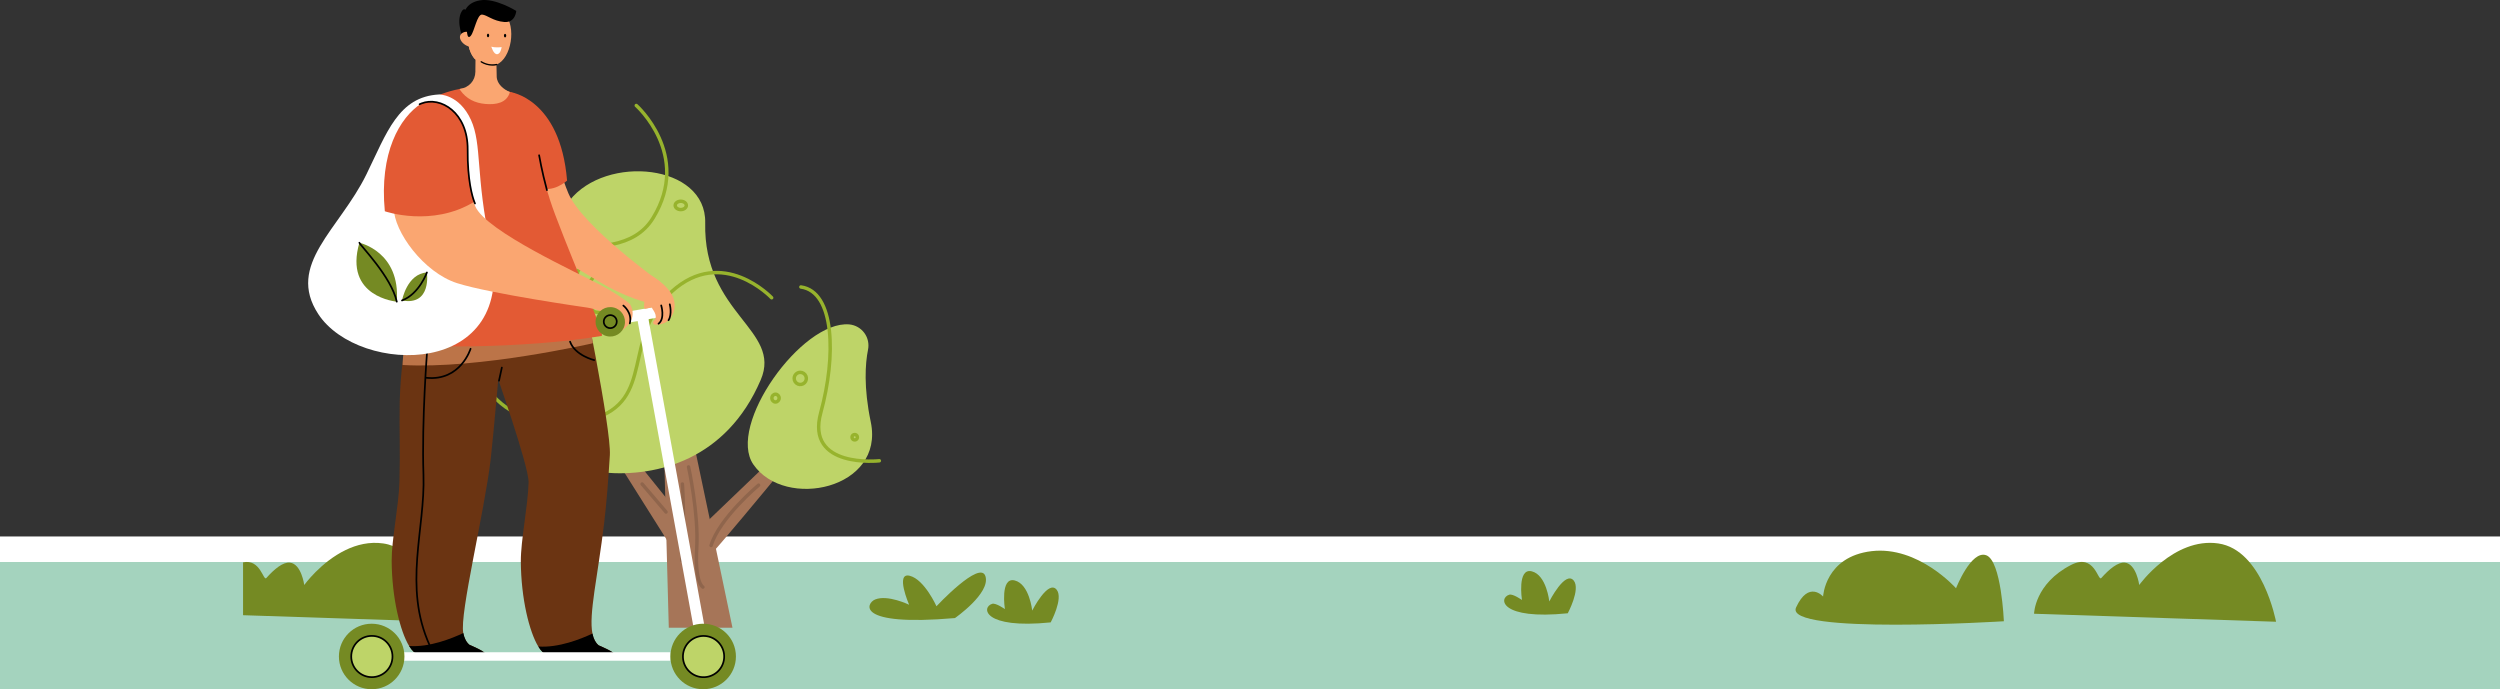 <svg xmlns="http://www.w3.org/2000/svg" width="1440" height="397" viewBox="0 0 1440 397" fill="none"><rect x="0" y="0" width="1440" height="397" fill="#333333" stroke="none"/><g clip-path="url(#clip0_6_2147)"><g clip-path="url(#clip1_6_2147)"><path d="M1440 321.16H-480V399.4H1440V321.16Z" fill="#A4D3BE"></path><path d="M1440 309H-480V323.73H1440V309Z" fill="white"></path></g><path d="M476.857 238.137C476.412 239.459 406.049 325.042 403.403 325.92C400.757 326.798 398.886 308.43 398.886 308.43L472.778 237.637L476.857 238.137Z" fill="#A67558"></path><path d="M394.051 229.395C394.746 231.443 421.907 361.57 421.907 361.57H385.223L382.028 243.306L394.051 229.395Z" fill="#A67558"></path><path d="M348.77 243.581C352.947 248.457 392.594 297.836 392.594 297.836L386.332 314.527L345.99 250.518L348.77 243.581Z" fill="#A67558"></path><path d="M328.066 115.49C349.051 88.795 406.94 94.416 406.202 128.359C405.062 180.986 450.598 189.831 438.173 218.83C418.493 264.758 378.504 274.75 348.508 272.25C318.512 269.751 296.022 233.516 297.296 188.533C297.875 166.953 310.855 137.381 328.066 115.49Z" fill="#BED468"></path><path d="M489.197 186.857C490.904 187.02 492.557 187.542 494.048 188.388C495.54 189.233 496.836 190.384 497.853 191.765C498.87 193.145 499.584 194.725 499.948 196.4C500.313 198.076 500.32 199.809 499.97 201.487C498.409 209.302 497.372 222.958 501.567 243.062C509.657 281.772 452.183 293.867 433.972 267.587C418.474 245.227 461.767 184.528 489.197 186.857Z" fill="#BED468"></path><path d="M444.471 171.507C444.471 171.507 416.121 141.38 386.881 167.959C357.641 194.538 378.023 230.864 340.808 241.496C303.594 252.127 261.063 229.09 274.354 174.165C287.645 119.239 354.099 161.759 376.249 125.439C398.398 89.118 366.494 60.766 366.494 60.766" stroke="#97B32D" stroke-width="2" stroke-miterlimit="10" stroke-linecap="round"></path><path d="M506.493 265.411C506.493 265.411 463.865 270.105 472.778 237.637C481.692 205.169 480.801 167.959 461.31 165.301" stroke="#97B32D" stroke-width="2" stroke-miterlimit="10" stroke-linecap="round"></path><path d="M396.605 268.958C396.605 268.958 402.501 295.696 401.324 315.752C400.148 335.808 404.86 338.167 404.86 338.167" stroke="#8F654C" stroke-width="2" stroke-miterlimit="10" stroke-linecap="round"></path><path d="M393.063 278.791C393.063 278.791 394.636 301.597 392.673 322.829" stroke="#8F654C" stroke-width="2" stroke-miterlimit="10" stroke-linecap="round"></path><path d="M369.859 278.791L383.626 294.909" stroke="#8F654C" stroke-width="2" stroke-miterlimit="10" stroke-linecap="round"></path><path d="M436.948 279.444C436.948 279.444 414.304 298.451 409.585 314.191" stroke="#8F654C" stroke-width="2" stroke-miterlimit="10" stroke-linecap="round"></path><path d="M341.857 158.333C341.796 159.238 341.473 160.105 340.926 160.828C340.379 161.551 339.633 162.098 338.779 162.403C337.925 162.708 337.001 162.756 336.12 162.543C335.239 162.329 334.439 161.863 333.819 161.201C333.2 160.539 332.787 159.711 332.632 158.818C332.477 157.924 332.586 157.005 332.947 156.174C333.307 155.342 333.903 154.633 334.66 154.135C335.418 153.637 336.305 153.372 337.211 153.371C338.485 153.414 339.69 153.96 340.561 154.891C341.432 155.821 341.898 157.059 341.857 158.333V158.333Z" stroke="#97B32D" stroke-width="2" stroke-miterlimit="10" stroke-linecap="round"></path><path d="M341.217 178.005C341.217 179.066 342.576 179.925 344.265 179.925C345.954 179.925 347.313 179.066 347.313 178.005C347.313 176.945 345.954 176.085 344.265 176.085C342.576 176.085 341.217 176.963 341.217 178.005Z" stroke="#97B32D" stroke-width="2" stroke-miterlimit="10" stroke-linecap="round"></path><path d="M388.918 118.319C388.918 119.641 390.35 120.72 392.118 120.72C393.886 120.72 395.319 119.641 395.319 118.319C395.319 116.996 393.886 115.917 392.118 115.917C390.35 115.917 388.918 116.99 388.918 118.319Z" stroke="#97B32D" stroke-width="2" stroke-miterlimit="10" stroke-linecap="round"></path><path d="M457.457 217.971C457.457 218.663 457.662 219.339 458.047 219.915C458.431 220.49 458.978 220.939 459.617 221.204C460.257 221.468 460.96 221.538 461.639 221.403C462.318 221.268 462.942 220.934 463.431 220.445C463.92 219.956 464.254 219.332 464.389 218.653C464.524 217.975 464.455 217.271 464.19 216.632C463.925 215.992 463.476 215.446 462.901 215.061C462.325 214.677 461.649 214.472 460.956 214.472C460.028 214.472 459.138 214.84 458.482 215.497C457.826 216.153 457.457 217.043 457.457 217.971V217.971Z" stroke="#97B32D" stroke-width="2" stroke-miterlimit="10" stroke-linecap="round"></path><path d="M446.678 231.547C445.52 231.547 444.581 230.545 444.581 229.31C444.581 228.074 445.52 227.072 446.678 227.072C447.836 227.072 448.775 228.074 448.775 229.31C448.775 230.545 447.836 231.547 446.678 231.547Z" stroke="#97B32D" stroke-width="2" stroke-miterlimit="10" stroke-linecap="round"></path><path d="M490.776 251.706C490.746 252.017 490.812 252.33 490.963 252.603C491.115 252.877 491.345 253.098 491.625 253.238C491.904 253.377 492.219 253.429 492.529 253.387C492.838 253.344 493.128 253.209 493.359 252.998C493.59 252.788 493.753 252.513 493.824 252.209C493.896 251.905 493.875 251.586 493.762 251.295C493.649 251.003 493.451 250.753 493.193 250.576C492.936 250.399 492.631 250.305 492.318 250.304C491.928 250.286 491.546 250.424 491.257 250.686C490.968 250.949 490.795 251.316 490.776 251.706V251.706Z" stroke="#97B32D" stroke-width="2" stroke-miterlimit="10" stroke-linecap="round"></path><path d="M550.042 356.01C550.042 356.01 570.6 341.727 567.625 331.943C564.65 322.159 539.403 349.201 539.403 349.201C539.403 349.201 532.502 333.772 523.991 331.644C515.48 329.517 523.655 348.347 523.655 348.347C523.655 348.347 511.364 342.355 504.079 345.299C499.043 347.268 492.001 361.027 550.042 356.01Z" fill="#758A23"></path><path d="M903.031 353.249C903.031 353.249 910.451 339.484 906.506 334.461C901.629 328.285 892.392 346.439 892.392 346.439C892.392 346.439 890.807 331.199 882.296 329.084C873.785 326.969 876.65 345.592 876.65 345.592C876.65 345.592 871.431 341.892 869.334 342.544C862.975 344.501 864.061 357.229 903.031 353.249Z" fill="#758A23"></path><path d="M605.193 358.497C605.193 358.497 612.613 344.732 608.668 339.715C603.791 333.534 594.554 351.688 594.554 351.688C594.554 351.688 592.969 336.448 584.458 334.333C575.947 332.217 578.812 350.841 578.812 350.841C578.812 350.841 573.6 347.146 571.496 347.793C565.138 349.749 566.229 362.46 605.193 358.497Z" fill="#758A23"></path><path d="M1154.23 357.839C1154.23 357.839 1152.78 323 1144.08 319.83C1135.38 316.66 1126.67 338.837 1126.67 338.837C1126.67 338.837 1104.9 314.289 1078.06 317.459C1051.21 320.629 1050.1 343.605 1050.1 343.605C1050.1 343.605 1041.79 334.064 1034.53 349.914C1027.28 365.764 1154.23 357.839 1154.23 357.839Z" fill="#758A23"></path><path d="M1311 358.126C1311 358.126 1303.31 316.672 1277.68 313.015C1252.05 309.357 1232.19 336.948 1232.19 336.948C1232.19 336.948 1230.57 324.701 1223.86 324.061C1219.94 323.689 1214.99 327.718 1210.34 332.943C1208.41 335.113 1206.6 318.404 1192.95 325.402C1171.92 336.186 1171.62 353.517 1171.62 353.517L1311 358.126Z" fill="#758A23"></path><path d="M140 323.92V354.358L254.052 358.125C254.052 358.125 250.394 338.234 239.566 324.798C234.78 318.842 228.592 314.148 220.733 313.021C212.874 311.893 205.491 313.716 199.138 316.788C184.768 323.713 175.245 336.954 175.245 336.954C175.245 336.954 173.623 324.707 166.911 324.067C162.991 323.689 158.046 327.724 153.401 332.949C151.669 334.887 150.041 321.768 140 323.92Z" fill="#758A23"></path><path d="M225.598 323.037C225.714 344.635 230.549 363.728 235.652 372.092C237.328 374.847 239.035 376.432 240.614 376.572C253.418 377.706 277.75 377.962 279.262 376.828C280.774 375.694 270.434 371.433 270.434 371.433C268.605 369.915 267.44 367.648 266.849 364.636C264.636 353.474 278.865 295.94 282.615 264.728C283.901 253.938 289.321 195.233 289.754 181.657C289.754 181.657 289.803 180.011 289.833 179.218C290.443 158.955 279.701 179.761 279.152 178.834C277.681 176.28 275.583 174.144 273.055 172.628C258.088 163.935 232.427 157.181 230.232 231.407C230.232 231.547 230.232 231.699 230.232 231.84C230.079 240.118 230.159 246.824 230.232 253.785C230.293 260.838 230.329 268.166 230.085 277.664C229.707 291.105 225.531 311.015 225.598 323.037Z" fill="#6B3412"></path><path d="M235.652 372.092C237.328 374.841 239.035 376.432 240.614 376.572C253.448 377.7 277.756 377.962 279.262 376.828C280.767 375.694 270.434 371.427 270.434 371.427C268.604 369.915 267.44 367.642 266.849 364.636C260.289 367.745 247.309 372.957 235.652 372.092Z" fill="black"></path><path d="M299.997 323.323C300.119 344.927 304.947 364.02 310.05 372.384C311.727 375.133 313.434 376.725 315.019 376.865C327.822 377.993 352.154 378.249 353.666 377.121C355.178 375.993 344.832 371.72 344.832 371.72C343.003 370.208 341.845 367.934 341.247 364.929C339.04 353.767 344.259 332.388 348.002 301.176C349.295 290.392 350.392 276.597 351.276 262.161C352.191 247.208 334.529 161.345 333.974 160.418C332.508 157.86 330.409 155.723 327.877 154.212C312.916 145.513 286.035 163.533 285.054 212.984C285.054 213.131 304.715 268.416 304.472 277.92C304.106 291.392 299.936 311.302 299.997 323.323Z" fill="#6B3412"></path><path d="M310.056 372.384C311.733 375.134 313.44 376.719 315.019 376.859C327.822 377.993 352.154 378.249 353.666 377.115C355.178 375.981 344.832 371.72 344.832 371.72C343.003 370.202 341.845 367.934 341.253 364.929C334.687 368.032 321.707 373.244 310.056 372.384Z" fill="black"></path><g style="mix-blend-mode:multiply" opacity="0.57"><path d="M341.442 197.714C341.442 197.714 276.012 212.789 231.914 210.235C231.914 210.235 231.914 199.994 234.475 194.873C237.036 189.752 340.308 188.612 340.308 188.612L341.442 197.714Z" fill="#FAA671"></path></g><path d="M256.606 79.249C256.606 79.249 262.447 72.397 268.416 74.805C274.384 77.213 271.135 79.828 271.135 79.828C271.135 79.828 272.915 82.126 271.866 82.968C271.622 83.206 271.32 83.378 270.991 83.469C270.662 83.56 270.315 83.565 269.982 83.486C269.982 83.486 271.763 85.266 270.714 85.997C270.39 86.193 270.011 86.278 269.634 86.241C269.257 86.204 268.902 86.045 268.623 85.79C268.623 85.79 270.714 87.881 269.458 88.838C268.202 89.795 266.41 88.942 265.587 91.886C264.764 94.831 264.02 98.897 259.624 97.641C255.228 96.385 254.71 85.613 257.326 79.017" fill="#FAA671"></path><path d="M271.135 80.194C271.195 80.194 271.255 80.179 271.309 80.152C271.363 80.124 271.41 80.084 271.446 80.035C271.478 79.994 271.502 79.947 271.516 79.897C271.529 79.847 271.533 79.794 271.526 79.742C271.519 79.691 271.502 79.641 271.476 79.596C271.449 79.551 271.414 79.512 271.372 79.481C270.364 78.751 269.252 78.176 268.074 77.774C265.489 76.884 263.05 77.054 261.014 78.267C260.963 78.29 260.917 78.324 260.88 78.365C260.843 78.407 260.815 78.456 260.798 78.509C260.781 78.563 260.776 78.619 260.782 78.674C260.789 78.73 260.807 78.784 260.835 78.832C260.864 78.879 260.902 78.921 260.948 78.953C260.994 78.985 261.046 79.007 261.101 79.018C261.156 79.029 261.212 79.028 261.267 79.015C261.321 79.002 261.372 78.978 261.416 78.944C265.855 76.311 270.842 80.072 270.891 80.108C270.961 80.162 271.046 80.192 271.135 80.194Z" fill="black"></path><path d="M269.982 83.851C270.048 83.852 270.112 83.836 270.17 83.805C270.227 83.774 270.276 83.729 270.312 83.675C270.37 83.587 270.391 83.48 270.37 83.378C270.35 83.275 270.289 83.184 270.202 83.126C269.988 82.986 264.965 79.724 260.825 81.718C260.775 81.738 260.729 81.768 260.691 81.807C260.652 81.845 260.623 81.891 260.603 81.942C260.583 81.992 260.574 82.046 260.576 82.1C260.578 82.155 260.591 82.208 260.615 82.257C260.638 82.306 260.671 82.349 260.712 82.385C260.753 82.421 260.801 82.447 260.853 82.464C260.904 82.48 260.959 82.486 261.013 82.48C261.067 82.474 261.119 82.458 261.167 82.431C264.904 80.633 269.702 83.754 269.763 83.79C269.829 83.831 269.905 83.852 269.982 83.851Z" fill="black"></path><path d="M269.196 86.906C269.269 86.905 269.341 86.884 269.403 86.845C269.465 86.806 269.516 86.751 269.549 86.686C269.596 86.592 269.604 86.484 269.57 86.384C269.537 86.285 269.466 86.203 269.373 86.156C269.184 86.058 264.733 83.87 261.496 85.333C261.399 85.376 261.324 85.456 261.287 85.555C261.25 85.654 261.254 85.764 261.297 85.86C261.341 85.956 261.421 86.031 261.52 86.068C261.619 86.105 261.729 86.102 261.825 86.058C264.715 84.748 268.976 86.838 269.019 86.863C269.073 86.892 269.134 86.907 269.196 86.906Z" fill="black"></path><path d="M267.477 23.586C267.123 23.635 262.154 12.613 266.02 6.425C269.885 0.238 274.598 22.641 267.477 23.586Z" fill="black"></path><path d="M304.959 132.144C314.269 145.275 329.407 152.676 345.655 162.57C358.562 170.428 374.243 175.634 377.523 174.713C384.936 172.641 380.571 162.68 380.571 162.68C380.571 162.68 335.364 130.37 327.359 111.271C320.238 94.3 312.397 59.089 298.869 55.23L297.003 54.919C296.887 54.919 296.436 55.431 296.333 55.706C290.585 62.454 287.445 71.037 287.48 79.901C289.663 94.489 295.79 119.233 304.959 132.144Z" fill="#FAA671"></path><path d="M401.678 373.457L407.927 372.415C407.372 369.068 374.31 188.082 372.901 180.389L366.67 181.523C367.012 183.406 401.129 370.153 401.678 373.457Z" fill="white"></path><path d="M346.545 193.495C348.789 193.111 333.035 158.748 319.805 123.744C300.795 73.445 321.469 67.465 298.844 55.23C276.219 42.996 239.633 53.889 230.244 73.775C220.855 93.66 220.983 192.117 226.506 196.537C232.03 200.957 302.673 200.987 346.545 193.495Z" fill="#E35A34"></path><path d="M265.074 51.92C268.617 56.956 273.61 59.37 279.591 59.882C285.572 60.394 291.998 59.412 293.711 52.969C293.656 52.969 293.656 53.005 293.601 52.969C290.26 51.603 286.181 48.427 286.096 44.099L285.962 37.204C294.497 33.906 297.674 15.259 290.638 7.974C289.174 6.453 287.242 5.467 285.151 5.176C270.318 3.024 273.195 24.073 273.195 24.073C272.002 23.655 270.739 23.473 269.476 23.537C270.257 31.127 273.622 34.114 273.89 34.339L273.823 40.051V41.27C273.762 46.507 270.123 50.512 264.751 51.244L265.074 51.92Z" fill="#FAA671"></path><path d="M269.452 23.519C270.232 31.108 273.598 34.095 273.866 34.321C273.866 34.321 294.942 16.441 291.547 9.37C291.298 8.858 290.991 8.378 290.632 7.937C285.877 2.061 271.568 1.061 269.69 14.673C269.258 17.602 269.178 20.571 269.452 23.519Z" fill="#FAA671"></path><path d="M273.799 21.641C273.799 21.641 270.385 16.527 266.367 18.965C262.349 21.404 267.464 27.5 272.092 26.89C276.719 26.28 273.799 21.641 273.799 21.641Z" fill="#FAA671"></path><path d="M283.657 37.845C284.479 37.86 285.299 37.766 286.096 37.564C286.15 37.553 286.202 37.532 286.247 37.5C286.292 37.468 286.33 37.428 286.359 37.38C286.387 37.333 286.406 37.28 286.413 37.225C286.42 37.171 286.415 37.115 286.399 37.062C286.384 37.009 286.357 36.96 286.321 36.918C286.285 36.876 286.241 36.842 286.191 36.818C286.141 36.794 286.087 36.781 286.032 36.779C285.977 36.778 285.922 36.787 285.87 36.808C282.948 37.399 279.911 36.84 277.39 35.248C277.3 35.195 277.193 35.18 277.091 35.205C276.99 35.23 276.903 35.294 276.847 35.382C276.795 35.473 276.779 35.581 276.804 35.683C276.829 35.785 276.893 35.874 276.981 35.93C278.992 37.163 281.3 37.824 283.657 37.845Z" fill="black"></path><path d="M290.272 20.52C290.272 21.086 290.565 21.55 290.925 21.55C291.284 21.55 291.583 21.086 291.583 20.52C291.583 19.953 291.29 19.489 290.925 19.489C290.559 19.489 290.272 19.953 290.272 20.52Z" fill="black"></path><path d="M280.457 20.428C280.457 20.995 280.749 21.452 281.115 21.452C281.481 21.452 281.767 20.995 281.767 20.428C281.767 19.861 281.475 19.398 281.115 19.398C280.755 19.398 280.457 19.855 280.457 20.428Z" fill="black"></path><path d="M288.931 27.128C288.931 27.128 285.596 27.628 283.011 26.872C283.011 26.872 284.23 31.346 286.352 31.218C288.474 31.09 288.931 27.128 288.931 27.128Z" fill="white"></path><path d="M297.369 6.297C297.369 6.297 296.954 13.216 290.443 12.668C283.932 12.119 280.609 8.65 277.701 8.4C274.793 8.151 273.268 18.099 271.189 20.593C269.11 23.086 268.976 18.239 268.976 18.239C268.976 18.239 268.422 15.886 267.452 12.009C266.483 8.132 267.727 1.725 276.451 0.201C285.175 -1.323 297.369 6.297 297.369 6.297Z" fill="black"></path><path d="M377.918 176.65L379.001 182.891L354.457 187.152L353.374 180.911L377.918 176.65Z" fill="white"></path><path d="M371.145 173.902C371.145 173.902 370.615 177.865 371.438 177.865C372.261 177.865 375.419 176.981 375.419 177.066C375.419 177.81 379.388 181.736 376.919 184.412C374.45 187.088 378.358 188.118 383.101 185.857C387.844 183.595 391.813 174.616 384.808 166.581C377.803 158.546 369.914 156.596 369.914 156.596L371.145 173.902Z" fill="#FAA671"></path><path d="M223.958 375.694H386.15V380.571H223.958V375.694Z" fill="white"></path><path d="M405.025 397C394.604 397 386.156 388.553 386.156 378.133C386.156 367.713 394.604 359.265 405.025 359.265C415.446 359.265 423.895 367.713 423.895 378.133C423.895 388.553 415.446 397 405.025 397Z" fill="#758A23"></path><path d="M401.246 387.26C396.206 385.173 393.813 379.396 395.901 374.357C397.988 369.318 403.766 366.925 408.805 369.012C413.845 371.099 416.238 376.876 414.15 381.915C412.063 386.954 406.285 389.347 401.246 387.26Z" fill="#758A23"></path><path d="M214.081 397C203.66 397 195.212 388.553 195.212 378.133C195.212 367.713 203.66 359.265 214.081 359.265C224.503 359.265 232.951 367.713 232.951 378.133C232.951 388.553 224.503 397 214.081 397Z" fill="#758A23"></path><path d="M210.302 387.259C205.263 385.171 202.869 379.394 204.957 374.355C207.044 369.316 212.822 366.924 217.861 369.011C222.901 371.098 225.294 376.875 223.207 381.914C221.119 386.953 215.342 389.346 210.302 387.259Z" fill="#758A23"></path><path d="M380.858 175.926C380.858 175.926 383.18 183.504 379.309 186.448" stroke="black" stroke-miterlimit="10" stroke-linecap="round"></path><path d="M385.778 175.299C385.778 175.299 387.284 180.876 385.07 184.443" stroke="black" stroke-miterlimit="10" stroke-linecap="round"></path><path d="M293.711 52.969C293.711 52.969 322.744 56.505 326.633 104.042C326.633 104.042 318.055 111.826 310.026 107.626C297.406 101.018 293.711 52.969 293.711 52.969Z" fill="#E35A34"></path><path d="M310.526 89.436C310.526 89.436 312.086 98.58 315.031 109.504" stroke="black" stroke-miterlimit="10" stroke-linecap="round"></path><path d="M246.065 201.664C246.065 201.664 242.846 241.849 243.919 273.463C244.992 305.078 232 337.564 247.54 371.854" stroke="black" stroke-miterlimit="10" stroke-linecap="round"></path><path d="M287.425 219.288L289.059 211.735" stroke="black" stroke-miterlimit="10" stroke-linecap="round"></path><path d="M271.043 200.896C271.043 200.896 265.337 219.653 245.553 217.611" stroke="black" stroke-miterlimit="10" stroke-linecap="round"></path><path d="M342.229 207.419C342.229 207.419 331.218 204.767 328.359 196.818" stroke="black" stroke-miterlimit="10" stroke-linecap="round"></path><path d="M404.405 390.03C397.859 389.564 392.93 383.881 393.396 377.335C393.862 370.79 399.546 365.862 406.092 366.327C412.638 366.793 417.567 372.477 417.101 379.022C416.635 385.567 410.951 390.496 404.405 390.03Z" fill="#BED468" stroke="black" stroke-miterlimit="10" stroke-linecap="round"></path><path d="M214.191 390.032C207.629 390.032 202.309 384.713 202.309 378.151C202.309 371.589 207.629 366.27 214.191 366.27C220.754 366.27 226.074 371.589 226.074 378.151C226.074 384.713 220.754 390.032 214.191 390.032Z" fill="#BED468" stroke="black" stroke-miterlimit="10" stroke-linecap="round"></path><path d="M252.924 54.407C252.924 54.407 264.508 54.243 271.263 69.038C277.768 83.291 273.799 101.347 282.493 141.124C299.344 218.233 206.704 216.612 183.336 180.919C164.661 152.383 195.413 132.315 211.051 100.451C222.769 76.53 229.396 55.669 252.924 54.407Z" fill="white"></path><path d="M362.836 175.14C362.836 175.14 358.983 171.3 346.301 164.399C333.62 157.498 279.89 133.309 273.75 118.819C267.611 104.328 262.343 65.74 250.936 61.79C239.529 57.84 226.811 106.096 226.811 119.703C226.811 133.309 244.029 156.974 263.331 163.113C282.633 169.251 338.241 177.17 338.241 177.17C338.241 177.17 348.124 178.572 354.282 183.876C360.44 189.179 355.008 192.709 358.781 189.972C368.347 182.974 362.836 175.14 362.836 175.14Z" fill="#FAA671"></path><path d="M221.66 121.69C221.66 121.69 248.748 131.126 273.177 116.203C272.086 113.308 269.22 103.944 269.373 86.168C269.55 64.905 253.765 55.249 242.687 59.626C230.183 67.709 218.416 88.021 221.66 121.69Z" fill="#E35A34"></path><path d="M349.572 193.623C345.013 192.548 342.19 187.981 343.266 183.423C344.342 178.865 348.909 176.042 353.468 177.118C358.026 178.193 360.849 182.76 359.774 187.318C358.698 191.876 354.13 194.699 349.572 193.623Z" fill="#758A23"></path><path d="M359.043 176.006C359.043 176.006 364.354 180.078 362.763 186.271" stroke="black" stroke-miterlimit="10" stroke-linecap="round"></path><path d="M241.687 60.046C242.017 59.888 242.346 59.748 242.687 59.613C253.765 55.236 269.55 64.893 269.373 86.156C269.22 103.932 272.086 113.295 273.177 116.191C273.427 116.874 273.586 117.191 273.586 117.191" stroke="black" stroke-miterlimit="10" stroke-linecap="round"></path><path d="M207.009 139.819C207.009 139.819 230.738 144.928 228.549 173.762C228.549 173.738 197.888 171.208 207.009 139.819Z" fill="#758A23"></path><path d="M231.561 173.067C231.561 173.067 234.396 157.656 245.906 156.949C245.9 156.949 248.741 176.255 231.561 173.067Z" fill="#758A23"></path><path d="M245.9 156.949C245.9 156.949 241.505 169.312 231.555 173.067" stroke="black" stroke-miterlimit="10" stroke-linecap="round"></path><path d="M207.009 139.819C207.546 141.459 225.434 159.455 228.549 173.762" stroke="black" stroke-miterlimit="10" stroke-linecap="round"></path><path d="M355.257 185.26C355.257 186.002 355.037 186.728 354.625 187.346C354.212 187.963 353.625 188.445 352.939 188.729C352.253 189.013 351.498 189.087 350.769 188.943C350.041 188.798 349.372 188.44 348.846 187.915C348.321 187.39 347.963 186.721 347.818 185.992C347.674 185.264 347.748 184.509 348.032 183.823C348.316 183.136 348.798 182.55 349.415 182.137C350.033 181.725 350.759 181.504 351.502 181.504C352.498 181.504 353.453 181.9 354.157 182.604C354.862 183.308 355.257 184.264 355.257 185.26Z" stroke="black" stroke-miterlimit="10"></path></g><defs><clipPath id="clip0_6_2147"><rect width="1440" height="397" fill="white" transform="matrix(-1 0 0 1 1440 0)"></rect></clipPath><clipPath id="clip1_6_2147"><rect width="1920" height="90.4" fill="white" transform="translate(-480 309)"></rect></clipPath></defs></svg>